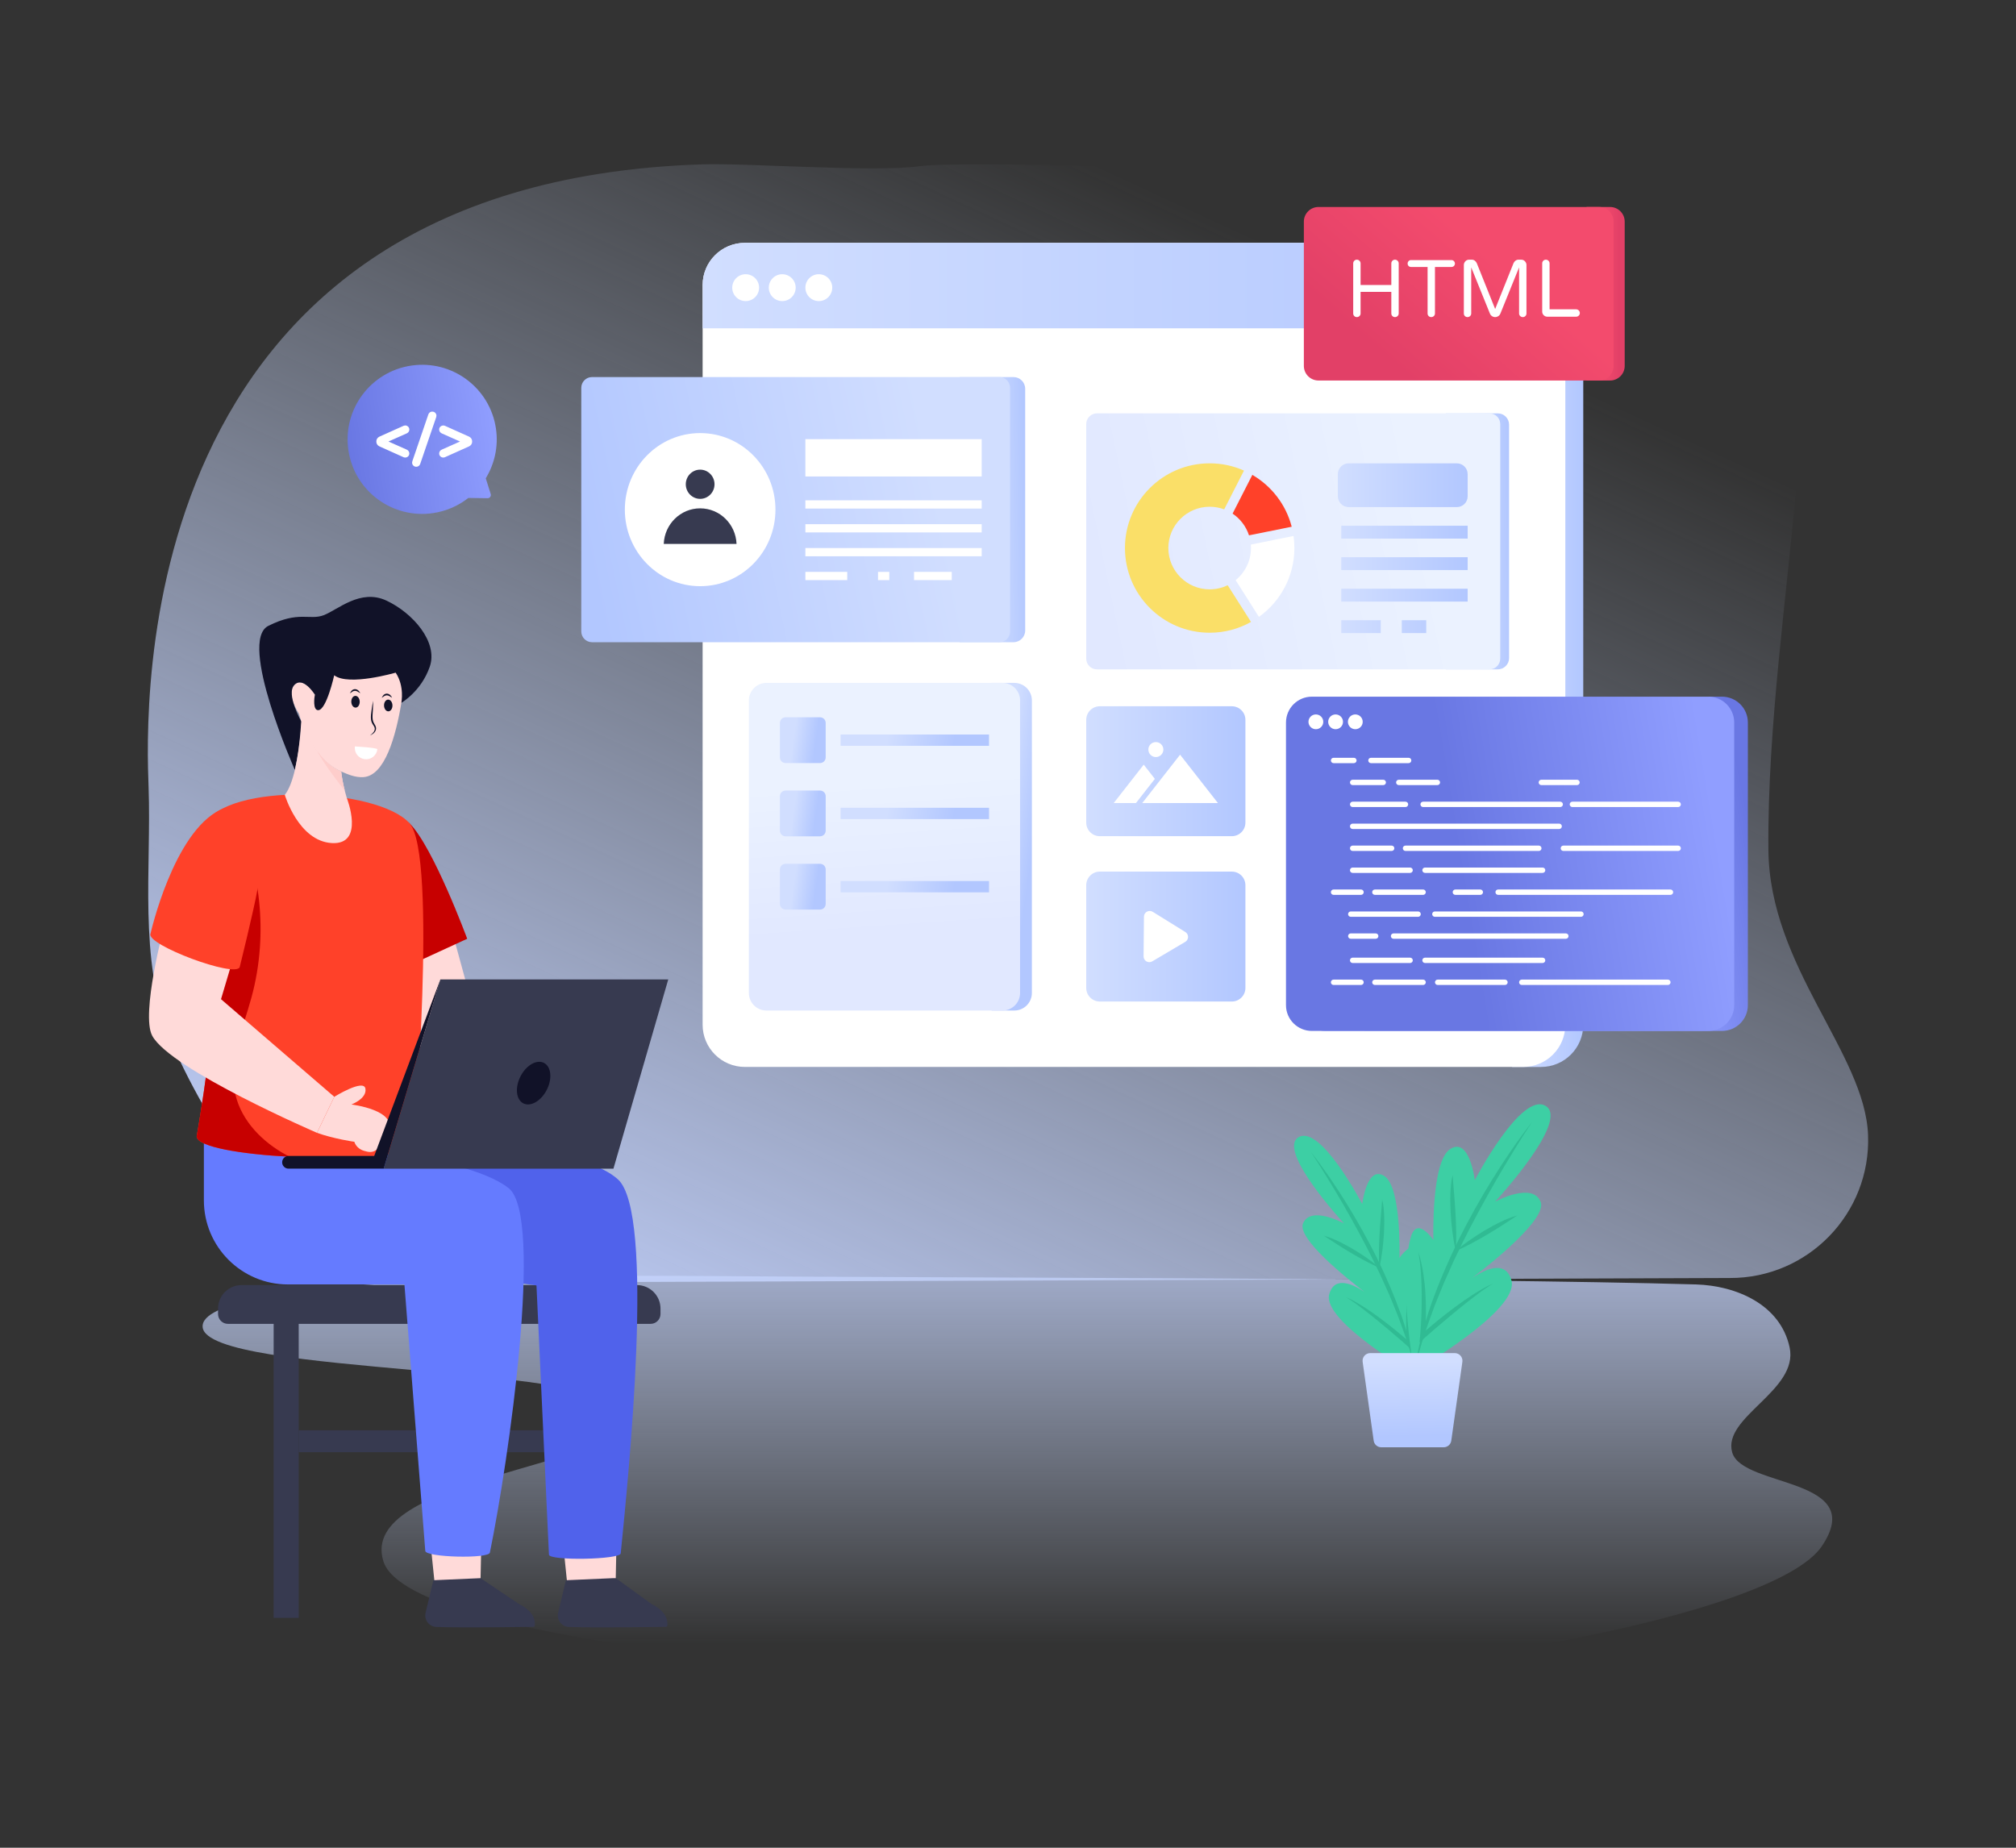 <svg xmlns="http://www.w3.org/2000/svg" id="Layer_1" x="0" y="0" viewBox="0 0 600 550" xml:space="preserve"><rect x="0" y="0" width="600" height="550" fill="#333333" stroke="none"/><g id="Front_End_Development"><linearGradient id="SVGID_1_" x1="385.703" x2="217.066" y1="76.201" y2="440.183" gradientUnits="userSpaceOnUse"><stop offset="0" stop-color="#cedcf9" stop-opacity="0"></stop><stop offset="1" stop-color="#c3d2ff"></stop></linearGradient><path fill="url(#SVGID_1_)" d="M514.822,380.412l-409.067,1.465    c-16.726-4.485-46.104-49.957-55.335-73.275    c-9.231-23.348-5.328-50.027-6.201-74.338    c-0.783-22.034-7.154-179.721,164.6-185.34    c13.927-0.452,51.592,2.448,65.037,0.522    c15.562-2.228,212.711,2.127,249.554,24.963    c27.181,16.846,2.258,104.861,2.9,178.547    c0.301,34.796,28.716,60.532,29.659,84.874    C556.862,361.148,538.15,380.503,514.822,380.412z"></path><linearGradient id="SVGID_2_" x1="302.801" x2="302.801" y1="489.349" y2="340.179" gradientUnits="userSpaceOnUse"><stop offset="0" stop-color="#cedcf9" stop-opacity="0"></stop><stop offset="1" stop-color="#c3d2ff"></stop></linearGradient><path fill="url(#SVGID_2_)" d="M542.152,460.328c-14.103,20.7-122.226,40.712-209.95,40.796    c-54.39,0.056-210.108-11.111-218.085-36.359    c-7.965-25.257,71.708-27.698,71.964-43.311    c0.256-15.622-124.516-11.723-125.77-26.427    c-1.254-14.694,109.17-15.566,147.485-15.223    c68.481,0.603,228.522,0.511,296.967,2.525    c11.862,0.353,25.112,5.894,27.865,18.759    c2.752,12.847-20.132,20.709-17.087,31.263    C518.586,442.915,556.255,439.629,542.152,460.328z"></path><rect width="7.456" height="95.634" x="175.153" y="385.949" fill="#373a50" transform="rotate(-180 178.881 433.766)"></rect><path fill="#ffdad9" d="M183.494,458.245l-0.258,12.548     c-0.796,0.079-0.845,0.129-0.915,0.129l-13.569-0.149l-0.664-6.443     l-0.585-5.63L183.494,458.245z"></path><path fill="#373a50" d="M198.646,483.52c0,0.089-0.01,0.188-0.01,0.287     c-0.02,0.248-0.218,0.446-0.466,0.446     c-3.142,0.03-20.181,0.317-28.843,0.03     c-2.111-0.069-3.648-2.012-3.251-4.084l2.349-9.823l14.005-0.615     c0.03,0,0.835-0.02,0.855,0l10.553,7.652     C196.674,478.842,198.646,480.675,198.646,483.52z"></path><g><rect width="7.456" height="95.634" x="81.444" y="385.949" fill="#373a50" transform="rotate(-180 85.172 433.766)"></rect><path fill="#373a50" d="M64.893,389.52v1.604c0,1.623,1.314,2.937,2.938,2.937h125.808      c1.623,0,2.938-1.314,2.938-2.937v-1.604c0-3.864-3.137-7-7.01-7      H71.904C68.03,382.52,64.893,385.656,64.893,389.52z"></path><rect width="86.245" height="6.523" x="88.904" y="425.746" fill="#373a50"></rect><path fill="#5062eb" d="M163.377,462.752l-3.714-80.124l-43.348-5.937l-27.414-38.589     l34.256,2.186c0,0,47.44-1.063,60.712,10.727     c11.186,9.937,3.216,87.838,0.877,111.349     C184.703,464.256,163.335,464.643,163.377,462.752z"></path><path fill="#ffdad9" d="M143.263,458.265l-0.258,12.548      c-0.01,0.06-0.059,0.109-0.129,0.109l-13.569-0.149l-0.664-6.443      l-0.585-5.63L143.263,458.265z"></path><path fill="#373a50" d="M159.202,483.52c0,0.089-0.01,0.188-0.01,0.287      c-0.02,0.248-0.218,0.446-0.466,0.446      c-3.142,0.03-20.18,0.317-28.843,0.03      c-2.111-0.069-3.648-2.012-3.251-4.084l2.349-9.823l14.005-0.615      c0.03,0,0.05,0,0.069,0.02l11.339,7.632      C157.229,478.842,159.202,480.675,159.202,483.52z"></path><path fill="#657bff" d="M86.199,340.118c0,0,51.583,2.599,65.234,13.596     c10.442,8.411-0.033,81.069-5.625,108.381     c-0.049,1.977-19.288,1.502-19.239-0.474l-6.205-79.285H85.722     c-13.832,0-25.044-11.213-25.044-25.044v-20.274L86.199,340.118z"></path><polygon fill="#ffdad9" points="134.463 276.932 146.904 322.404 122.854 322.404 118.5 273.546"></polygon><path fill="#c70000" d="M121.898,245.077c7.052,7.022,17.151,34.36,17.151,34.36     l-21.727,9.987l-5.081-19.099C112.241,270.326,117.108,240.308,121.898,245.077z"></path><path fill="#ff4129" d="M58.526,338.295c0.232,3.136,13.347,5.269,27.71,6.026     c17.662,0.954,37.199-0.17,36.92-4.029c0,0,7.151-85.735-1.261-95.217     c-9.475-10.682-54.644-12.393-61.092,0.546     c-1.452,2.91-1.725,9.987-1.438,18.323     c0.532,16.02,3.108,36.681,3.286,41.385     C62.936,313.093,58.526,338.295,58.526,338.295z"></path><path fill="#c70000" d="M58.526,338.295c0.232,3.136,13.347,5.269,27.71,6.026     c-0.327-0.157-0.648-0.328-0.968-0.498     c-7.117-3.838-13.334-10.102-15.195-17.969     c-2.29-9.625,2.168-19.38,4.765-28.931c1.329-4.86,2.161-9.857,2.515-14.888     c0.634-9.06-0.293-18.235-2.768-26.981c-0.498-1.738-0.689-3.872-2.727-2.393     c-1.404,1.023-2.304,2.999-3.538,4.254c-2.665,2.72-5.897,4.792-8.957,7.028     c0.532,16.02,3.108,36.681,3.286,41.385     C62.936,313.093,58.526,338.295,58.526,338.295z"></path><path fill="#ffdad9" d="M99.489,326.476c0,0,8.756-5.425,9.264-2.436     c0.508,2.99-4.169,4.723-4.169,4.723s14.095,1.668,10.942,8.255     s-4.822,6.214-7.19,5.536c-2.368-0.678-2.873-2.685-2.873-2.685     s-6.124-0.871-11.12-2.67"></path><path fill="#ffdad9" d="M48.857,275.637c0,0-7.006,26.223-3.559,32.653     c5.407,10.086,49.044,28.908,49.044,28.908l5.146-10.722l-33.712-29.055     l5.008-16.839L48.857,275.637z"></path><polygon fill="#373a50" points="114.195 347.864 182.573 347.864 198.887 291.532 131.069 291.532"></polygon><path fill="#111228" d="M85.862,344.085h25.507l19.702-52.556l-16.873,56.332H85.862     c-1.043,0-1.888-0.845-1.888-1.888l0,0     C83.973,344.93,84.819,344.085,85.862,344.085z"></path><path fill="#ffdad9" d="M88.976,212.43c0,0,0,0,0.007,0.007     c0,0.007,0.007,0.022,0.014,0.051c0,0.014,0.007,0.036,0.014,0.065     c0.051,0.188,0.152,0.562,0.317,1.096c0.014,0.058,0.036,0.115,0.058,0.18     c0.094,0.31,0.209,0.649,0.346,1.031c0.094,0.252,0.187,0.526,0.296,0.807     c0.014,0.036,0.029,0.08,0.043,0.122c0.079,0.188,0.152,0.382,0.231,0.584     c0.087,0.209,0.173,0.425,0.267,0.641c1.773,4.203,5.183,10.121,10.907,12.594     c1.932,0.836,4.175,1.867,6.662,1.715c6.394-0.382,9.644-12.096,11.324-22.131     c1.399-8.369,1.672-15.974,1.672-15.974l-16.551-6.928l-10.864,20.466     c0,0-3.496-5.594-6.106-2.884C85.004,206.576,88.976,212.43,88.976,212.43z"></path><path fill="#111228" d="M87.754,229.176c1.665-7.389,1.979-14.316,1.979-14.316     s-4.729-8.283-2.119-10.986c2.61-2.71,6.106,2.884,6.106,2.884     c-0.166,0.764-0.694,4.692,1.007,4.634c2.458-0.087,4.738-10.387,4.738-10.387     c4.311,3.302,18.289-0.786,18.289-0.786c2.693,4.017,1.708,8.975,1.708,8.975     s5.911-3.388,8.449-10.755c2.538-7.36-5.082-15.996-12.868-19.651     c-7.786-3.655-14.475,2.725-18.707,4.332c-4.239,1.608-7.33-1.398-16.471,3.172     C70.724,190.861,87.754,229.176,87.754,229.176z"></path><path fill="#ffdad9" d="M84.757,236.595c0,0,4.083,13.797,14.009,14.356     c9.925,0.559,4.472-13.368,4.472-13.368s-0.279-0.893-0.627-2.25     c-0.375-1.507-0.832-3.592-1.063-5.665c-3.033-1.309-5.378-3.64-7.144-6.135     c-1.391-1.963-2.434-4.022-3.17-5.774c-1.016-2.393-1.466-4.193-1.5-4.329     c-0.007-0.007-0.007-0.007-0.007-0.007s-0.307,8.371-1.881,15.358     C87.116,232,86.12,234.925,84.757,236.595z"></path><path fill="#ff4129" d="M65.574,241.038c-14.007,6.774-20.788,36.922-20.788,36.922     c-1.298,3.283,25.254,13.203,26.551,9.92c0,0,4.257-17.161,5.318-23.248     C78.355,254.875,71.136,238.348,65.574,241.038z"></path><ellipse cx="158.819" cy="322.404" fill="#111228" rx="6.759" ry="4.395" transform="rotate(-63.032 158.82 322.404)"></ellipse><path fill="#fecdcb" d="M94.403,223.534c0.089,0.218,0.198,0.45,0.341,0.695     c2.734,4.751,7.867,11.105,7.867,11.105c-0.375-1.507-0.832-3.592-1.063-5.665     C98.513,228.36,96.168,226.029,94.403,223.534z"></path></g><g><ellipse cx="105.806" cy="208.88" fill="#111228" rx="1.254" ry="1.747" transform="rotate(-1.506 105.806 208.88)"></ellipse><ellipse cx="115.548" cy="209.991" fill="#111228" rx="1.254" ry="1.747" transform="rotate(-1.506 115.548 209.991)"></ellipse><path fill="#111228" d="M116.699 207.689c-.29-.162-.54-.356-.8-.493-.259-.13-.52-.229-.769-.229-.245-.011-.499.086-.754.222-.239.174-.48.366-.779.521.144-.293.33-.57.549-.829.246-.242.602-.416.994-.414.386.015.731.181.982.417C116.377 207.118 116.56 207.388 116.699 207.689zM107.236 206.351c-.29-.162-.54-.357-.8-.493-.259-.13-.52-.23-.769-.229-.245-.011-.499.086-.754.222-.239.173-.48.366-.779.521.144-.293.33-.57.549-.829.246-.242.602-.417.994-.414.386.015.731.181.982.417C106.914 205.78 107.097 206.05 107.236 206.351zM111.045 208.588c.013.947-.029 1.889-.079 2.831-.032.942-.18 1.883-.041 2.759.063.443.206.837.45 1.224.222.391.544.834.548 1.394 0.0.548-.275 1.021-.622 1.367-.363.336-.78.572-1.205.778.731-.552 1.523-1.265 1.443-2.125-.047-.401-.3-.767-.567-1.165-.274-.401-.469-.908-.541-1.397-.139-.998.034-1.944.154-2.872C110.715 210.448 110.853 209.515 111.045 208.588z"></path><path fill="#fff" d="M105.635,222.177c-0.004,0.029-0.015,0.055-0.018,0.084     c-0.211,1.848,1.116,3.516,2.964,3.726c1.847,0.211,3.516-1.116,3.726-2.964     c0.003-0.029-0.001-0.057,0.001-0.085     C110.274,222.394,107.983,222.381,105.635,222.177z"></path></g><g><linearGradient id="SVGID_3_" x1="450.008" x2="471.208" y1="194.937" y2="194.937" gradientUnits="userSpaceOnUse"><stop offset="0" stop-color="#d1deff"></stop><stop offset="1" stop-color="#b2c7ff"></stop></linearGradient><path fill="url(#SVGID_3_)" d="M471.208,84.825v220.193c0,6.95-5.624,12.574-12.574,12.574h-8.626      V72.282h8.667c6.508,0,11.854,4.955,12.471,11.309      C471.187,84.002,471.208,84.414,471.208,84.825z"></path><path fill="#fff" d="M465.875,84.874v220.142c0,6.95-5.624,12.574-12.574,12.574h-231.605      c-6.95,0-12.584-5.624-12.584-12.574V84.874c0-6.95,5.634-12.584,12.584-12.584      h231.605C460.252,72.29,465.875,77.924,465.875,84.874z"></path><linearGradient id="SVGID_4_" x1="209.121" x2="465.883" y1="85.007" y2="85.007" gradientUnits="userSpaceOnUse"><stop offset="0" stop-color="#d1deff"></stop><stop offset="1" stop-color="#b2c7ff"></stop></linearGradient><path fill="url(#SVGID_4_)" d="M465.883,84.827v12.903H209.121V84.827      c0-6.93,5.603-12.543,12.533-12.543h231.697      C460.269,72.284,465.883,77.897,465.883,84.827z"></path><path fill="#fff" d="M225.922 85.625c0 2.21-1.789 4-4 4-2.205 0-3.995-1.79-3.995-4 0-2.21 1.79-4 3.995-4C224.133 81.626 225.922 83.415 225.922 85.625zM236.807 85.625c0 2.21-1.789 4-4 4-2.205 0-3.995-1.79-3.995-4 0-2.21 1.79-4 3.995-4C235.018 81.626 236.807 83.415 236.807 85.625zM247.692 85.625c0 2.21-1.789 4-4 4-2.205 0-3.995-1.79-3.995-4 0-2.21 1.79-4 3.995-4C245.903 81.626 247.692 83.415 247.692 85.625z"></path><linearGradient id="SVGID_5_" x1="292.98" x2="305.57" y1="151.716" y2="151.391" gradientUnits="userSpaceOnUse"><stop offset="0" stop-color="#d1deff"></stop><stop offset="1" stop-color="#b2c7ff"></stop></linearGradient><path fill="url(#SVGID_5_)" d="M301.623,112.237h-15.99v78.923h15.99      c1.929,0,3.493-1.564,3.493-3.493v-71.937      C305.116,113.802,303.552,112.237,301.623,112.237z"></path><linearGradient id="SVGID_6_" x1="278.452" x2="174.454" y1="142.972" y2="164.766" gradientUnits="userSpaceOnUse"><stop offset="0" stop-color="#d1deff"></stop><stop offset="1" stop-color="#b2c7ff"></stop></linearGradient><path fill="url(#SVGID_6_)" d="M297.412,191.161H176.202c-1.767,0-3.2-1.433-3.2-3.2v-72.523      c0-1.767,1.433-3.2,3.2-3.2H297.412c1.767,0,3.2,1.433,3.2,3.2      v72.523C300.613,189.728,299.18,191.161,297.412,191.161z"></path><ellipse cx="208.378" cy="151.699" fill="#fff" rx="22.413" ry="22.787"></ellipse><ellipse cx="208.378" cy="144.144" fill="#373a50" rx="4.275" ry="4.347"></ellipse><path fill="#373a50" d="M219.21,161.905c-0.231-5.886-4.985-10.59-10.832-10.59       c-5.847,0-10.6,4.704-10.832,10.59H219.21z"></path><rect width="52.471" height="11.11" x="239.698" y="130.719" fill="#fff"></rect><rect width="52.471" height="2.453" x="239.698" y="148.928" fill="#fff"></rect><rect width="52.471" height="2.453" x="239.698" y="156.028" fill="#fff"></rect><rect width="52.471" height="2.453" x="239.698" y="163.127" fill="#fff"></rect><rect width="12.456" height="2.453" x="239.698" y="170.226" fill="#fff"></rect><rect width="3.356" height="2.453" x="261.318" y="170.226" fill="#fff"></rect><rect width="11.23" height="2.453" x="272.032" y="170.226" fill="#fff"></rect><linearGradient id="SVGID_7_" x1="476.614" x2="481.967" y1="87.437" y2="87.437" gradientUnits="userSpaceOnUse"><stop offset="0" stop-color="#f34b6d"></stop><stop offset="1" stop-color="#e24067"></stop></linearGradient><path fill="url(#SVGID_7_)" d="M479.196,61.613h-7v51.649h7     c2.399,0,4.344-1.945,4.344-4.344V65.966     C483.54,63.567,481.595,61.613,479.196,61.613z"></path><linearGradient id="SVGID_8_" x1="443.694" x2="415.33" y1="76.446" y2="109.091" gradientUnits="userSpaceOnUse"><stop offset="0" stop-color="#f34b6d"></stop><stop offset="1" stop-color="#e24067"></stop></linearGradient><path fill="url(#SVGID_8_)" d="M480.229,65.966v42.952c0,2.399-1.945,4.344-4.344,4.344h-83.479     c-2.408,0-4.353-1.945-4.353-4.344V65.966c0-2.399,1.945-4.353,4.353-4.353     h83.479C478.284,61.613,480.229,63.567,480.229,65.966z"></path><g><path fill="#fff" d="M403.053 94.075c-.209-.209-.313-.467-.313-.772V78.407c0-.306.104-.567.313-.785s.467-.326.772-.326.567.109.785.326c.217.217.325.479.325.785v6.421h9.149v-6.421c0-.306.104-.567.314-.785.209-.217.467-.326.772-.326s.567.109.784.326c.218.217.326.479.326.785v14.895c0 .306-.108.563-.326.772-.217.209-.479.314-.784.314s-.563-.105-.772-.314c-.21-.209-.314-.467-.314-.772v-6.422h-9.149v6.422c0 .306-.108.563-.325.772-.218.209-.479.314-.785.314S403.262 94.284 403.053 94.075zM425.19 94.075c-.209-.209-.313-.467-.313-.772V79.469h-4.925c-.29 0-.531-.096-.725-.29S418.938 78.745 418.938 78.455c0-.29.097-.535.29-.736.193-.201.435-.302.725-.302h12.021c.29 0 .535.101.736.302.201.201.302.447.302.736 0 .29-.101.531-.302.724s-.446.29-.736.29h-4.9v13.833c0 .306-.108.563-.326.772-.217.209-.479.314-.784.314S425.399 94.284 425.19 94.075zM435.981 94.075c-.209-.209-.313-.467-.313-.772V78.89c0-.435.152-.809.459-1.123.305-.314.676-.471 1.11-.471h.796c.322 0 .616.097.882.29s.462.435.591.724l5.48 13.664 5.48-13.664c.128-.29.325-.531.591-.724s.56-.29.881-.29h.797c.435 0 .805.157 1.11.471.306.314.459.688.459 1.123v14.412c0 .306-.104.563-.313.772-.21.209-.467.314-.772.314-.307 0-.567-.105-.785-.314-.217-.209-.325-.467-.325-.772V79.59L446.531 93.374c-.129.306-.334.552-.615.736-.282.185-.592.278-.93.278s-.648-.093-.93-.278-.486-.43-.615-.736l-5.577-13.784v13.712c0 .306-.108.563-.325.772-.218.209-.479.314-.785.314S436.19 94.284 435.981 94.075zM459.435 93.821c-.298-.298-.446-.656-.446-1.074V78.407c0-.306.104-.567.313-.785s.467-.326.772-.326.567.109.785.326c.217.217.325.479.325.785v13.664h7.895c.306 0 .567.109.784.326.218.217.326.479.326.784 0 .306-.108.564-.326.773-.217.209-.479.314-.784.314h-8.57C460.091 94.268 459.732 94.119 459.435 93.821z"></path></g><linearGradient id="SVGID_9_" x1="296.194" x2="307.223" y1="251.692" y2="253.208" gradientUnits="userSpaceOnUse"><stop offset="0" stop-color="#d1deff"></stop><stop offset="1" stop-color="#b2c7ff"></stop></linearGradient><path fill="url(#SVGID_9_)" d="M301.88,203.272h-6.742v97.525h6.742     c2.892,0,5.228-2.336,5.228-5.228v-87.068     C307.108,205.619,304.772,203.272,301.88,203.272z"></path><linearGradient id="SVGID_10_" x1="261.891" x2="264.984" y1="232.444" y2="277.559" gradientUnits="userSpaceOnUse"><stop offset="0" stop-color="#ebf2ff"></stop><stop offset="1" stop-color="#e1e8ff"></stop></linearGradient><path fill="url(#SVGID_10_)" d="M303.592,208.5v87.068c0,2.892-2.336,5.228-5.228,5.228h-70.259     c-2.892,0-5.228-2.336-5.228-5.228v-87.068c0-2.882,2.336-5.228,5.228-5.228h70.259     C301.256,203.272,303.592,205.619,303.592,208.5z"></path><g><linearGradient id="SVGID_11_" x1="236.151" x2="242.876" y1="219.938" y2="220.862" gradientUnits="userSpaceOnUse"><stop offset="0" stop-color="#d1deff"></stop><stop offset="1" stop-color="#b2c7ff"></stop></linearGradient><path fill="url(#SVGID_11_)" d="M244.062,227.131h-10.266c-0.927,0-1.678-0.751-1.678-1.678V215.187      c0-0.927,0.751-1.678,1.678-1.678h10.266c0.927,0,1.678,0.751,1.678,1.678      v10.266C245.74,226.38,244.989,227.131,244.062,227.131z"></path><linearGradient id="SVGID_12_" x1="264.037" x2="283.959" y1="219.188" y2="221.928" gradientUnits="userSpaceOnUse"><stop offset="0" stop-color="#d1deff"></stop><stop offset="1" stop-color="#b2c7ff"></stop></linearGradient><rect width="44.173" height="3.365" x="250.178" y="218.637" fill="url(#SVGID_12_)"></rect></g><g><linearGradient id="SVGID_13_" x1="236.151" x2="242.876" y1="241.744" y2="242.669" gradientUnits="userSpaceOnUse"><stop offset="0" stop-color="#d1deff"></stop><stop offset="1" stop-color="#b2c7ff"></stop></linearGradient><path fill="url(#SVGID_13_)" d="M244.062,248.937h-10.266c-0.927,0-1.678-0.751-1.678-1.678v-10.266      c0-0.927,0.751-1.678,1.678-1.678h10.266c0.927,0,1.678,0.751,1.678,1.678      v10.266C245.74,248.186,244.989,248.937,244.062,248.937z"></path><linearGradient id="SVGID_14_" x1="264.037" x2="283.959" y1="240.995" y2="243.734" gradientUnits="userSpaceOnUse"><stop offset="0" stop-color="#d1deff"></stop><stop offset="1" stop-color="#b2c7ff"></stop></linearGradient><rect width="44.173" height="3.365" x="250.178" y="240.444" fill="url(#SVGID_14_)"></rect></g><g><linearGradient id="SVGID_15_" x1="236.151" x2="242.876" y1="263.551" y2="264.475" gradientUnits="userSpaceOnUse"><stop offset="0" stop-color="#d1deff"></stop><stop offset="1" stop-color="#b2c7ff"></stop></linearGradient><path fill="url(#SVGID_15_)" d="M244.062,270.744h-10.266c-0.927,0-1.678-0.751-1.678-1.678v-10.266      c0-0.927,0.751-1.678,1.678-1.678h10.266c0.927,0,1.678,0.751,1.678,1.678      v10.266C245.74,269.992,244.989,270.744,244.062,270.744z"></path><linearGradient id="SVGID_16_" x1="264.037" x2="283.959" y1="262.801" y2="265.54" gradientUnits="userSpaceOnUse"><stop offset="0" stop-color="#d1deff"></stop><stop offset="1" stop-color="#b2c7ff"></stop></linearGradient><rect width="44.173" height="3.365" x="250.178" y="262.25" fill="url(#SVGID_16_)"></rect></g><g><linearGradient id="SVGID_17_" x1="437.411" x2="449.567" y1="161.159" y2="160.845" gradientUnits="userSpaceOnUse"><stop offset="0" stop-color="#d1deff"></stop><stop offset="1" stop-color="#b2c7ff"></stop></linearGradient><path fill="url(#SVGID_17_)" d="M445.756,123.04H430.317v76.206h15.439      c1.863,0,3.373-1.51,3.373-3.373v-69.461      C449.129,124.55,447.619,123.04,445.756,123.04z"></path><linearGradient id="SVGID_18_" x1="425.09" x2="324.703" y1="152.718" y2="173.756" gradientUnits="userSpaceOnUse"><stop offset="0" stop-color="#ebf2ff"></stop><stop offset="1" stop-color="#e1e8ff"></stop></linearGradient><path fill="url(#SVGID_18_)" d="M443.299,199.246H326.482c-1.767,0-3.2-1.433-3.2-3.2V126.24      c0-1.767,1.433-3.2,3.2-3.2h116.817c1.767,0,3.2,1.433,3.2,3.2      v69.805C446.499,197.813,445.067,199.246,443.299,199.246z"></path></g><g><path fill="#fadf68" d="M365.386,174.207l6.937,10.916      c-3.627,2.054-7.817,3.216-12.301,3.216c-13.921,0-25.212-11.291-25.212-25.212      c0-13.921,11.292-25.212,25.212-25.212c3.639,0,7.101,0.775,10.212,2.16      l-5.892,11.538c-1.35-0.493-2.793-0.774-4.319-0.774      c-6.796,0-12.301,5.505-12.301,12.289c0,6.796,5.505,12.301,12.301,12.301      C361.947,175.428,363.778,174.97,365.386,174.207z"></path><path fill="#fff" d="M385.234,163.127c0,8.451-4.155,15.928-10.552,20.494l-6.937-10.939      c2.782-2.242,4.566-5.693,4.566-9.555c0-0.352-0.012-0.692-0.035-1.033      l12.688-2.547C385.152,160.709,385.234,161.906,385.234,163.127z"></path><path fill="#ff4129" d="M366.841,152.88l5.881-11.526      c5.728,3.333,10.012,8.862,11.714,15.435l-12.712,2.559      C370.867,156.671,369.107,154.418,366.841,152.88z"></path></g><g><linearGradient id="SVGID_19_" x1="399.193" x2="436.801" y1="177.154" y2="177.154" gradientUnits="userSpaceOnUse"><stop offset="0" stop-color="#d1deff"></stop><stop offset="1" stop-color="#b2c7ff"></stop></linearGradient><rect width="37.608" height="3.83" x="399.193" y="175.239" fill="url(#SVGID_19_)"></rect><linearGradient id="SVGID_20_" x1="398.168" x2="436.801" y1="144.429" y2="144.429" gradientUnits="userSpaceOnUse"><stop offset="0" stop-color="#d1deff"></stop><stop offset="1" stop-color="#b2c7ff"></stop></linearGradient><path fill="url(#SVGID_20_)" d="M436.801,141.133v6.591c0,1.784-1.445,3.219-3.229,3.219h-32.176       c-1.784,0-3.229-1.435-3.229-3.219v-6.591c0-1.774,1.445-3.219,3.229-3.219       h32.176C435.355,137.915,436.801,139.36,436.801,141.133z"></path><linearGradient id="SVGID_21_" x1="399.193" x2="436.801" y1="158.403" y2="158.403" gradientUnits="userSpaceOnUse"><stop offset="0" stop-color="#d1deff"></stop><stop offset="1" stop-color="#b2c7ff"></stop></linearGradient><rect width="37.608" height="3.83" x="399.193" y="156.488" fill="url(#SVGID_21_)"></rect><linearGradient id="SVGID_22_" x1="399.193" x2="436.801" y1="167.778" y2="167.778" gradientUnits="userSpaceOnUse"><stop offset="0" stop-color="#d1deff"></stop><stop offset="1" stop-color="#b2c7ff"></stop></linearGradient><rect width="37.608" height="3.83" x="399.193" y="165.863" fill="url(#SVGID_22_)"></rect><linearGradient id="SVGID_23_" x1="399.193" x2="436.801" y1="186.529" y2="186.529" gradientUnits="userSpaceOnUse"><stop offset="0" stop-color="#d1deff"></stop><stop offset="1" stop-color="#b2c7ff"></stop></linearGradient><rect width="11.747" height="3.831" x="399.193" y="184.614" fill="url(#SVGID_23_)"></rect><linearGradient id="SVGID_24_" x1="399.193" x2="436.801" y1="186.529" y2="186.529" gradientUnits="userSpaceOnUse"><stop offset="0" stop-color="#d1deff"></stop><stop offset="1" stop-color="#b2c7ff"></stop></linearGradient><rect width="7.278" height="3.831" x="417.196" y="184.614" fill="url(#SVGID_24_)"></rect></g><linearGradient id="SVGID_25_" x1="323.282" x2="370.658" y1="229.565" y2="229.565" gradientUnits="userSpaceOnUse"><stop offset="0" stop-color="#d1deff"></stop><stop offset="1" stop-color="#b2c7ff"></stop></linearGradient><path fill="url(#SVGID_25_)" d="M370.658,214.272V244.858c0,2.231-1.812,4.043-4.043,4.043h-39.29     c-2.231,0-4.043-1.812-4.043-4.043v-30.587c0-2.231,1.812-4.043,4.043-4.043     h39.29C368.846,210.229,370.658,212.041,370.658,214.272z"></path><linearGradient id="SVGID_26_" x1="323.282" x2="370.658" y1="278.779" y2="278.779" gradientUnits="userSpaceOnUse"><stop offset="0" stop-color="#d1deff"></stop><stop offset="1" stop-color="#b2c7ff"></stop></linearGradient><path fill="url(#SVGID_26_)" d="M370.658,263.494v30.579c0,2.231-1.812,4.043-4.043,4.043h-39.29     c-2.231,0-4.043-1.812-4.043-4.043v-30.579c0-2.239,1.812-4.051,4.043-4.051     h39.29C368.846,259.443,370.658,261.255,370.658,263.494z"></path><g><path fill="#fff" d="M352.75,280.359l-9.825,5.805c-1.139,0.675-2.589-0.155-2.575-1.488      l0.109-11.823c0.015-1.332,1.483-2.141,2.618-1.442l9.706,6.019      C353.874,278.109,353.857,279.705,352.75,280.359z"></path></g><g><polygon fill="#fff" points="343.706 231.843 338.075 239.044 331.457 239.044 340.394 227.608"></polygon><polygon fill="#fff" points="362.484 239.045 339.951 239.045 351.216 224.644"></polygon><path fill="#fff" d="M346.239,223.115c0,1.232-1.001,2.233-2.233,2.233       s-2.233-1.001-2.233-2.233c0-1.232,1.001-2.228,2.233-2.228       S346.239,221.883,346.239,223.115z"></path></g><g><linearGradient id="SVGID_27_" x1="493.073" x2="522.533" y1="260.638" y2="254.825" gradientUnits="userSpaceOnUse"><stop offset="0" stop-color="#909eff"></stop><stop offset="1" stop-color="#6977e3"></stop></linearGradient><path fill="url(#SVGID_27_)" d="M512.488,207.371h-3.951v97.259H389.067       c1.396,1.386,3.322,2.242,5.445,2.242h117.976       c4.249,0,7.71-3.427,7.71-7.677v-84.114       C520.198,210.798,516.737,207.371,512.488,207.371z"></path><linearGradient id="SVGID_28_" x1="510.929" x2="434.635" y1="246.953" y2="259.568" gradientUnits="userSpaceOnUse"><stop offset="0" stop-color="#909eff"></stop><stop offset="1" stop-color="#6977e3"></stop></linearGradient><path fill="url(#SVGID_28_)" d="M516.132,215.081v84.114c0,4.25-3.461,7.677-7.71,7.677H390.445       c-4.249,0-7.71-3.427-7.71-7.677v-84.114c0-4.283,3.461-7.71,7.71-7.71       h117.976C512.671,207.371,516.132,210.798,516.132,215.081z"></path><g><path fill="#fff" d="M419.239 227.16h-11.218c-.441 0-.8-.358-.8-.799 0-.441.359-.799.8-.799h11.218c.441 0 .8.358.8.799C420.039 226.802 419.68 227.16 419.239 227.16zM402.943 227.16h-6.045c-.441 0-.8-.358-.8-.799 0-.441.359-.799.8-.799h6.045c.441 0 .8.358.8.799C403.742 226.802 403.384 227.16 402.943 227.16zM469.347 233.695h-10.613c-.441 0-.8-.358-.8-.799 0-.441.359-.799.8-.799h10.613c.441 0 .8.358.8.799C470.146 233.337 469.787 233.695 469.347 233.695zM427.792 233.695h-11.487c-.441 0-.8-.358-.8-.799 0-.441.359-.799.8-.799H427.792c.441 0 .8.358.8.799C428.592 233.337 428.233 233.695 427.792 233.695zM411.685 233.695h-9.11c-.441 0-.8-.358-.8-.799 0-.441.359-.799.8-.799h9.11c.441 0 .8.358.8.799C412.485 233.337 412.126 233.695 411.685 233.695zM499.455 240.229h-31.482c-.441 0-.8-.358-.8-.799 0-.441.359-.799.8-.799h31.482c.441 0 .8.358.8.799C500.255 239.871 499.896 240.229 499.455 240.229zM464.352 240.229h-40.805c-.441 0-.8-.358-.8-.799 0-.441.359-.799.8-.799h40.805c.441 0 .8.358.8.799C465.152 239.871 464.793 240.229 464.352 240.229zM418.303 240.229h-15.728c-.441 0-.8-.358-.8-.799 0-.441.359-.799.8-.799h15.728c.441 0 .8.358.8.799C419.103 239.871 418.744 240.229 418.303 240.229zM464.04 246.763h-61.465c-.441 0-.8-.358-.8-.799 0-.441.359-.799.8-.799h61.465c.441 0 .8.358.8.799C464.84 246.405 464.481 246.763 464.04 246.763zM499.455 253.298h-34.167c-.441 0-.8-.358-.8-.799 0-.441.359-.799.8-.799h34.167c.441 0 .8.358.8.799C500.255 252.94 499.896 253.298 499.455 253.298zM457.984 253.298h-39.681c-.441 0-.8-.358-.8-.799 0-.441.359-.799.8-.799h39.681c.441 0 .8.358.8.799C458.784 252.94 458.425 253.298 457.984 253.298zM414.182 253.298h-11.607c-.441 0-.8-.358-.8-.799 0-.441.359-.799.8-.799h11.607c.441 0 .8.358.8.799C414.982 252.94 414.623 253.298 414.182 253.298zM459.108 259.833h-34.999c-.441 0-.8-.358-.8-.799 0-.441.359-.799.8-.799h34.999c.441 0 .8.358.8.799C459.908 259.475 459.549 259.833 459.108 259.833zM419.676 259.833h-17.101c-.441 0-.8-.358-.8-.799 0-.441.359-.799.8-.799H419.676c.441 0 .8.358.8.799C420.476 259.475 420.117 259.833 419.676 259.833zM423.547 266.367h-14.359c-.441 0-.8-.358-.8-.799s.359-.799.8-.799h14.359c.441 0 .8.358.8.799S423.988 266.367 423.547 266.367zM405.067 266.367h-8.17c-.441 0-.8-.358-.8-.799s.359-.799.8-.799h8.17c.441 0 .8.358.8.799S405.508 266.367 405.067 266.367zM470.526 272.902h-43.482c-.441 0-.8-.358-.8-.799 0-.441.359-.799.8-.799h43.482c.441 0 .8.358.8.799C471.326 272.544 470.967 272.902 470.526 272.902zM422.049 272.902h-20.036c-.441 0-.8-.358-.8-.799 0-.441.359-.799.8-.799h20.036c.441 0 .8.358.8.799C422.849 272.544 422.49 272.902 422.049 272.902zM466.031 279.437h-51.286c-.441 0-.8-.358-.8-.799 0-.441.359-.799.8-.799h51.286c.441 0 .8.358.8.799C466.831 279.079 466.472 279.437 466.031 279.437zM409.437 279.437h-7.425c-.441 0-.8-.358-.8-.799 0-.441.359-.799.8-.799h7.425c.441 0 .8.358.8.799C410.237 279.079 409.878 279.437 409.437 279.437zM459.108 286.655h-34.999c-.441 0-.8-.358-.8-.799 0-.441.359-.799.8-.799h34.999c.441 0 .8.358.8.799C459.908 286.297 459.549 286.655 459.108 286.655zM419.676 286.655h-17.101c-.441 0-.8-.358-.8-.799 0-.441.359-.799.8-.799H419.676c.441 0 .8.358.8.799C420.476 286.297 420.117 286.655 419.676 286.655zM423.547 293.189h-14.359c-.441 0-.8-.358-.8-.799s.359-.799.8-.799h14.359c.441 0 .8.358.8.799S423.988 293.189 423.547 293.189zM405.067 293.189h-8.17c-.441 0-.8-.358-.8-.799s.359-.799.8-.799h8.17c.441 0 .8.358.8.799S405.508 293.189 405.067 293.189zM496.39 293.189h-43.482c-.441 0-.8-.358-.8-.799s.359-.799.8-.799h43.482c.441 0 .8.358.8.799S496.831 293.189 496.39 293.189zM447.913 293.189h-20.036c-.441 0-.8-.358-.8-.799s.359-.799.8-.799h20.036c.441 0 .8.358.8.799S448.354 293.189 447.913 293.189zM497.161 266.367h-51.286c-.441 0-.8-.358-.8-.799s.359-.799.8-.799h51.286c.441 0 .8.358.8.799S497.602 266.367 497.161 266.367zM440.568 266.367h-7.424c-.441 0-.8-.358-.8-.799s.359-.799.8-.799h7.424c.441 0 .8.358.8.799S441.008 266.367 440.568 266.367z"></path></g><path fill="#fff" d="M393.832 214.863c0 1.211-.984 2.196-2.204 2.196-1.212 0-2.204-.984-2.204-2.196 0-1.22.993-2.204 2.204-2.204C392.847 212.659 393.832 213.643 393.832 214.863zM399.701 214.863c0 1.211-.984 2.196-2.204 2.196-1.212 0-2.204-.984-2.204-2.196 0-1.22.993-2.204 2.204-2.204C398.716 212.659 399.701 213.643 399.701 214.863zM405.57 214.863c0 1.211-.984 2.196-2.204 2.196-1.212 0-2.204-.984-2.204-2.196 0-1.22.993-2.204 2.204-2.204C404.585 212.659 405.57 213.643 405.57 214.863z"></path></g></g><g><path fill="#3dcfa4" d="M387.805,364.162c-1.86,4.456,12.947,16.304,18.287,20.398     c-3.061-2.073-8.93-5.121-10.493,0.73     c-2.144,8.02,26.048,24.214,26.048,24.214s4.339-23.31,0.949-35.714     c-1.647-6.044-6.096,0.652-6.096,0.652s0.678-21.121-4.52-24.401     c-5.198-3.274-6.554,8.362-6.554,8.362s-12.423-23.84-18.978-19.882     c-6.463,3.9,13.018,25.06,13.541,25.635     C399.589,363.943,390.02,358.848,387.805,364.162z"></path><path fill="#30bb93" d="M390.136,342.874c1.691,2.592,3.375,5.182,4.964,7.833     c1.625,2.627,3.197,5.285,4.746,7.954c3.081,5.348,6.023,10.772,8.77,16.292     l2.01,4.163c0.691,1.379,1.262,2.811,1.908,4.21l0.95,2.107     c0.316,0.703,0.586,1.424,0.882,2.135l1.743,4.281     c1.031,2.901,2.173,5.771,3.031,8.734c1.036,2.915,1.668,5.935,2.506,8.92     c-0.978-6.112-2.554-12.138-4.592-18.002     c-2.098-5.841-4.543-11.555-7.282-17.122     c-2.786-5.542-5.794-10.971-9.065-16.235     C397.443,352.88,393.951,347.751,390.136,342.874z"></path><path fill="#30bb93" d="M394.037,367.853l3.991,2.592     c1.327,0.86,2.678,1.676,4.033,2.491c1.365,0.797,2.733,1.59,4.137,2.328     c1.399,0.745,2.819,1.458,4.303,2.074c-1.198-1.071-2.473-2.025-3.777-2.934     c-1.3-0.915-2.645-1.758-4.005-2.578c-1.374-0.797-2.763-1.571-4.202-2.258     C397.08,368.884,395.603,368.234,394.037,367.853z"></path><path fill="#30bb93" d="M410.5 377.338c.414-1.662.689-3.339.908-5.022.226-1.682.365-3.372.476-5.064.082-1.694.133-3.392.077-5.094-.062-1.697-.171-3.42-.606-5.083-.102 1.706-.276 3.374-.402 5.058-.149 1.68-.254 3.362-.359 5.046-.085 1.685-.168 3.371-.189 5.064C410.377 373.934 410.382 375.629 410.5 377.338zM400.568 386.092c1.683 1.033 3.284 2.169 4.837 3.373 1.57 1.178 3.099 2.411 4.62 3.653 1.513 1.251 3.034 2.494 4.519 3.78 1.5 1.266 2.99 2.553 4.452 3.852l1.228 1.092-.159-1.635c-.18-1.852-.272-3.742-.349-5.617-.081-1.879-.093-3.759-.093-5.641.021-1.881.089-3.76.215-5.64.117-1.882.363-3.749.653-5.624-.569 1.81-.944 3.678-1.27 5.554-.278 1.882-.485 3.777-.592 5.677-.117 1.9-.14 3.803-.124 5.706.026 1.906.121 3.797.28 5.712l1.069-.544c-1.487-1.314-2.996-2.581-4.522-3.838-1.541-1.236-3.084-2.471-4.682-3.636-1.586-1.18-3.209-2.314-4.878-3.377C404.084 387.907 402.392 386.863 400.568 386.092z"></path><g><path fill="#3dcfa4" d="M458.515,357.704c2.068,4.954-14.394,18.128-20.332,22.679     c3.403-2.305,9.929-5.693,11.666,0.811     c2.384,8.917-28.961,26.922-28.961,26.922s-4.824-25.917-1.055-39.709     c1.831-6.72,6.777,0.725,6.777,0.725s-0.754-23.484,5.025-27.13     c5.779-3.64,7.287,9.297,7.287,9.297s13.813-26.506,21.1-22.105     c7.186,4.336-14.474,27.863-15.055,28.502     C445.413,357.46,456.052,351.796,458.515,357.704z"></path><path fill="#30bb93" d="M455.922,334.036c-1.88,2.882-3.753,5.762-5.519,8.709     c-1.807,2.921-3.554,5.876-5.277,8.843     c-3.426,5.946-6.697,11.976-9.75,18.114l-2.235,4.629     c-0.768,1.533-1.403,3.125-2.121,4.68l-1.056,2.343     c-0.351,0.781-0.652,1.583-0.98,2.374l-1.938,4.76     c-1.146,3.226-2.416,6.416-3.37,9.711c-1.152,3.24-1.855,6.599-2.787,9.918     c1.087-6.796,2.84-13.496,5.105-20.015     c2.333-6.494,5.051-12.847,8.096-19.037     c3.098-6.162,6.442-12.198,10.079-18.051     C447.799,345.16,451.682,339.458,455.922,334.036z"></path><path fill="#30bb93" d="M451.586 361.808l-4.437 2.882c-1.475.957-2.978 1.864-4.484 2.77-1.518.886-3.039 1.768-4.6 2.588-1.556.828-3.134 1.621-4.784 2.306 1.332-1.191 2.75-2.252 4.199-3.262 1.445-1.017 2.941-1.955 4.453-2.867 1.528-.886 3.072-1.747 4.672-2.51C448.203 362.955 449.845 362.232 451.586 361.808zM433.282 372.353c-.461-1.848-.766-3.713-1.009-5.583-.252-1.87-.406-3.749-.529-5.63-.091-1.884-.148-3.772-.086-5.663.069-1.887.19-3.802.673-5.652.113 1.896.306 3.752.447 5.623.166 1.868.283 3.738.399 5.61.094 1.874.187 3.748.21 5.63C433.418 368.57 433.413 370.454 433.282 372.353zM444.324 382.087c-1.871 1.148-3.651 2.412-5.378 3.75-1.746 1.31-3.445 2.681-5.137 4.061-1.683 1.391-3.373 2.773-5.024 4.203-1.667 1.407-3.324 2.838-4.95 4.283l-1.366 1.214.177-1.818c.2-2.06.303-4.16.388-6.245.09-2.089.103-4.18.103-6.272-.023-2.091-.099-4.181-.239-6.271-.13-2.092-.404-4.168-.726-6.253.632 2.012 1.05 4.09 1.412 6.175.309 2.092.539 4.199.659 6.312.13 2.112.155 4.229.137 6.344-.029 2.119-.135 4.222-.311 6.351l-1.189-.605c1.653-1.461 3.331-2.87 5.028-4.267 1.714-1.374 3.429-2.748 5.206-4.043 1.763-1.312 3.567-2.572 5.424-3.755C440.416 384.105 442.297 382.944 444.324 382.087z"></path></g><linearGradient id="SVGID_29_" x1="420.396" x2="420.807" y1="405.366" y2="427.535" gradientUnits="userSpaceOnUse"><stop offset="0" stop-color="#d1deff"></stop><stop offset="1" stop-color="#b2c7ff"></stop></linearGradient><path fill="url(#SVGID_29_)" d="M435.231,405.368l-3.301,23.467    c-0.159,1.127-1.123,1.965-2.261,1.965H411.095    c-1.139,0-2.104-0.839-2.261-1.967l-3.284-23.467    c-0.192-1.374,0.874-2.6,2.261-2.6h25.159    C434.358,402.767,435.424,403.994,435.231,405.368z"></path></g><linearGradient id="SVGID_30_" x1="666.099" x2="710.485" y1="-7.713" y2="-7.713" gradientTransform="scale(-1 1) rotate(8.324 -670.225 -5530.832)" gradientUnits="userSpaceOnUse"><stop offset="0" stop-color="#909eff"></stop><stop offset="1" stop-color="#6977e3"></stop></linearGradient><path fill="url(#SVGID_30_)" d="M144.569,142.372l1.477,4.691c0.182,0.616-0.276,1.253-0.922,1.237   l-5.745-0.078c-2.949,2.324-6.537,3.933-10.513,4.515   c-12.127,1.774-23.406-6.609-25.18-18.736s6.627-23.408,18.754-25.183   c12.127-1.774,23.391,6.63,25.165,18.757   C148.387,132.919,147.18,138.113,144.569,142.372z"></path><g><path fill="#fff" d="M120.315,135.638l-7.159-3.212     c-0.203-0.096-0.362-0.224-0.475-0.386c-0.114-0.161-0.17-0.344-0.17-0.547     V131.349c0-0.203,0.056-0.386,0.17-0.547c0.114-0.161,0.272-0.29,0.475-0.386     l7.159-3.212c0.096-0.036,0.191-0.054,0.287-0.054     c0.203,0,0.374,0.069,0.511,0.206c0.137,0.138,0.206,0.308,0.206,0.511     c0,0.144-0.045,0.278-0.135,0.404c-0.09,0.126-0.206,0.219-0.35,0.278     l-6.459,2.871l6.459,2.871c0.144,0.06,0.26,0.153,0.35,0.278     c0.09,0.125,0.135,0.26,0.135,0.404c0,0.204-0.069,0.374-0.206,0.511     c-0.138,0.138-0.308,0.206-0.511,0.206     C120.506,135.691,120.411,135.673,120.315,135.638z"></path><path fill="#fff" d="M120.602 136.193c-.155 0-.311-.029-.463-.086l-.029-.012-7.159-3.212c-.291-.137-.516-.322-.68-.555-.174-.245-.262-.527-.262-.836V131.349c0-.309.088-.591.263-.837.163-.232.389-.417.671-.55l7.168-3.216c.565-.216 1.018-.084 1.358.255.232.233.354.532.354.867 0 .249-.077.483-.228.695-.145.203-.336.354-.566.45l-5.416 2.407 5.428 2.412c.22.092.41.243.555.445.151.211.228.445.228.695 0 .335-.122.635-.353.866C121.237 136.071 120.938 136.193 120.602 136.193zM120.503 135.172c.124.042.205.009.256-.042.036-.036.059-.076.059-.157 0-.027-.005-.061-.041-.112-.036-.05-.077-.083-.135-.107l-7.501-3.334 7.49-3.329c.069-.029.11-.061.145-.111.037-.051.042-.086.042-.112 0-.081-.024-.121-.06-.157-.05-.05-.138-.085-.267-.037l-7.131 3.2c-.116.055-.207.127-.27.217-.054.076-.079.158-.079.258v.144c0 .1.025.182.078.258.064.091.155.163.279.221L120.503 135.172zM123.356 138.221c-.138-.144-.206-.317-.206-.521 0-.072.018-.161.054-.269l4.755-13.906c.048-.144.131-.263.251-.359.12-.096.269-.144.448-.144.216 0 .392.072.53.215.137.144.206.317.206.52 0 .072-.018.162-.054.269l-4.755 13.906c-.048.144-.132.263-.251.359-.12.096-.269.144-.449.144C123.67 138.437 123.494 138.365 123.356 138.221z"></path><path fill="#fff" d="M123.885,138.938c-0.351,0-0.659-0.128-0.891-0.369l-0-0     c-0.226-0.236-0.346-0.536-0.346-0.868c0-0.127,0.026-0.266,0.079-0.427     l4.756-13.91c0.076-0.231,0.216-0.431,0.413-0.588     c0.462-0.369,1.226-0.329,1.653,0.116c0.226,0.237,0.346,0.537,0.346,0.868     c0,0.127-0.026,0.267-0.079,0.427l-4.756,13.91     c-0.078,0.232-0.217,0.431-0.413,0.588     C124.437,138.853,124.181,138.938,123.885,138.938z M123.718,137.874     c0.055,0.057,0.281,0.044,0.302,0.027c0.044-0.036,0.072-0.075,0.089-0.126     l4.756-13.909c0.025-0.075,0.027-0.108,0.027-0.109     c0-0.072-0.02-0.122-0.067-0.172c-0.054-0.055-0.28-0.044-0.302-0.026     c-0.044,0.035-0.072,0.074-0.088,0.125l-4.756,13.91     c-0.025,0.075-0.027,0.107-0.027,0.109     C123.652,137.776,123.67,137.824,123.718,137.874L123.718,137.874z"></path><g><path fill="#fff" d="M131.412,135.485c-0.138-0.137-0.206-0.308-0.206-0.511     c0-0.144,0.045-0.278,0.134-0.404c0.09-0.126,0.207-0.218,0.35-0.278     l6.459-2.871l-6.459-2.871c-0.144-0.06-0.261-0.152-0.35-0.278     c-0.09-0.126-0.134-0.26-0.134-0.404c0-0.203,0.069-0.374,0.206-0.511     c0.137-0.137,0.308-0.206,0.511-0.206c0.107,0,0.203,0.018,0.287,0.054     l7.159,3.212c0.203,0.096,0.362,0.224,0.476,0.386     c0.114,0.161,0.17,0.344,0.17,0.547v0.144c0,0.204-0.057,0.386-0.17,0.547     c-0.114,0.161-0.272,0.29-0.476,0.386l-7.159,3.212     c-0.084,0.036-0.18,0.054-0.287,0.054     C131.72,135.691,131.55,135.623,131.412,135.485z"></path><path fill="#fff" d="M131.924,136.193c-0.336,0-0.635-0.122-0.866-0.353     c-0.231-0.231-0.353-0.53-0.353-0.866c0-0.25,0.076-0.484,0.228-0.695     c0.144-0.202,0.334-0.353,0.565-0.45l5.418-2.408l-5.428-2.413     c-0.219-0.091-0.41-0.242-0.555-0.445c-0.151-0.211-0.227-0.445-0.227-0.695     c0-0.336,0.122-0.635,0.353-0.866c0.351-0.352,0.924-0.442,1.35-0.259     l7.167,3.215c0.291,0.137,0.517,0.322,0.681,0.555     c0.174,0.247,0.262,0.528,0.262,0.836v0.144c0,0.308-0.088,0.589-0.262,0.836     c-0.164,0.232-0.389,0.418-0.672,0.551l-7.167,3.216     C132.26,136.162,132.098,136.193,131.924,136.193z M131.938,127.66     c-0.107,0-0.141,0.022-0.171,0.052c-0.037,0.037-0.059,0.076-0.059,0.157     c0,0.027,0.005,0.062,0.041,0.112c0.035,0.049,0.077,0.082,0.134,0.106     l7.502,3.334l-7.49,3.329c-0.068,0.029-0.111,0.062-0.146,0.111     c-0.036,0.051-0.041,0.085-0.041,0.112c0,0.081,0.023,0.12,0.059,0.156     l0.001,0.001c0.036,0.036,0.075,0.059,0.156,0.059l7.241-3.222     c0.116-0.055,0.208-0.127,0.271-0.217c0.054-0.077,0.079-0.159,0.079-0.258     V131.349c0-0.1-0.025-0.182-0.079-0.258c-0.063-0.09-0.155-0.162-0.279-0.221     l-7.15-3.208C131.98,127.661,131.958,127.66,131.938,127.66z"></path></g></g></g></svg>
